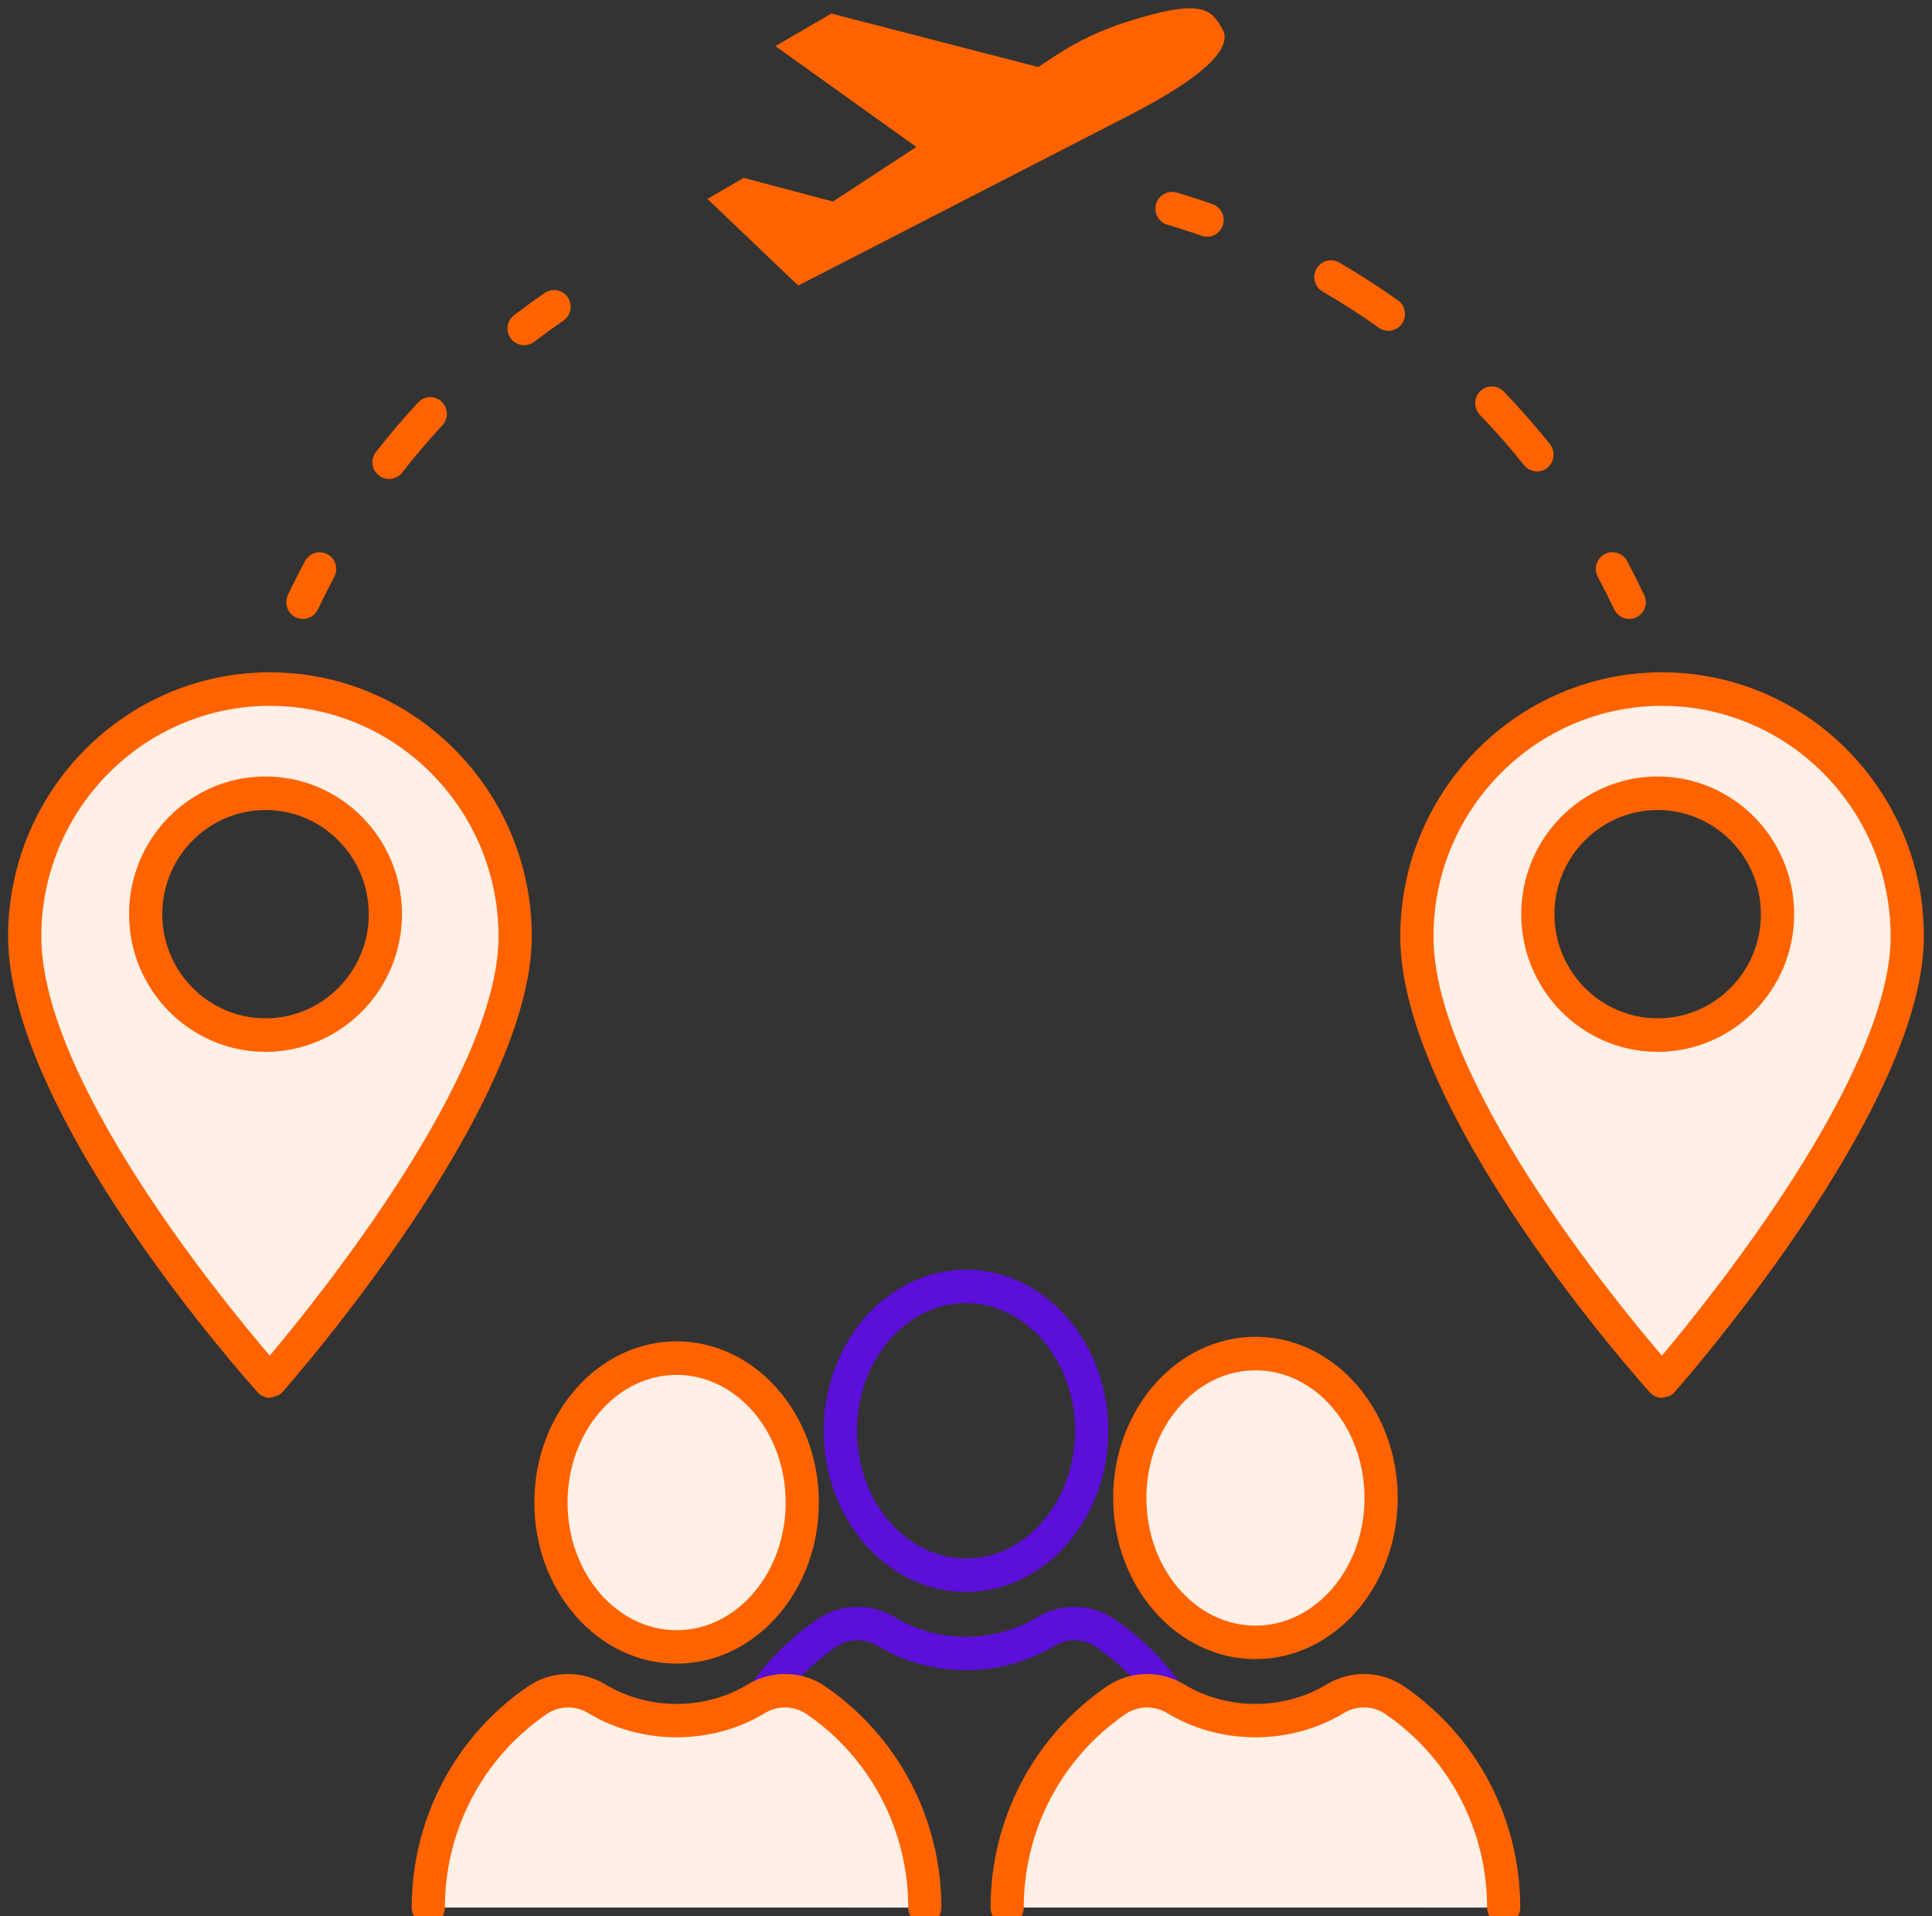 <svg width="119" height="118" viewBox="0 0 119 118" fill="none" xmlns="http://www.w3.org/2000/svg">
<rect x="0" y="0" width="119" height="118" fill="#333333" stroke="none"/>
<g clip-path="url(#clip0_247_7305)">
<path d="M16.625 42.439C8.283 42.439 1.522 49.262 1.522 57.676C1.522 68.313 16.625 85.059 16.625 85.059C16.625 85.059 31.729 67.97 31.729 57.676C31.729 49.262 24.968 42.439 16.625 42.439ZM16.355 63.747C12.279 63.747 8.973 60.413 8.973 56.3C8.973 52.188 12.276 48.853 16.355 48.853C20.433 48.853 23.736 52.188 23.736 56.3C23.736 60.413 20.433 63.747 16.355 63.747Z" fill="#FFEFE5"/>
<path d="M16.625 86.088C16.337 86.088 16.063 85.965 15.871 85.749C15.243 85.053 0.5 68.584 0.5 57.672C0.5 48.702 7.734 41.406 16.625 41.406C25.517 41.406 32.755 48.702 32.755 57.672C32.755 68.238 18.015 85.032 17.39 85.742C17.195 85.962 16.921 86.01 16.625 86.085V86.088ZM16.625 43.471C8.863 43.471 2.544 49.845 2.544 57.676C2.544 66.444 13.583 79.945 16.615 83.488C19.644 79.894 30.707 66.162 30.707 57.676C30.707 49.845 24.388 43.471 16.622 43.471H16.625ZM16.355 64.78C11.72 64.78 7.95 60.976 7.95 56.3C7.95 51.625 11.72 47.821 16.355 47.821C20.989 47.821 24.759 51.625 24.759 56.3C24.759 60.976 20.989 64.78 16.355 64.78ZM16.355 49.886C12.849 49.886 9.995 52.764 9.995 56.3C9.995 59.837 12.849 62.715 16.355 62.715C19.86 62.715 22.714 59.837 22.714 56.3C22.714 52.764 19.86 49.886 16.355 49.886Z" fill="#FF6300"/>
<path d="M102.374 42.439C94.032 42.439 87.271 49.262 87.271 57.676C87.271 68.313 102.374 85.059 102.374 85.059C102.374 85.059 117.478 67.97 117.478 57.676C117.478 49.262 110.717 42.439 102.374 42.439ZM102.104 63.747C98.028 63.747 94.722 60.413 94.722 56.3C94.722 52.188 98.025 48.853 102.104 48.853C106.182 48.853 109.485 52.188 109.485 56.3C109.485 60.413 106.182 63.747 102.104 63.747Z" fill="#FFEFE5"/>
<path d="M102.374 86.088C102.086 86.088 101.812 85.965 101.62 85.749C100.992 85.053 86.249 68.584 86.249 57.672C86.249 48.702 93.483 41.406 102.374 41.406C111.266 41.406 118.5 48.702 118.5 57.672C118.5 68.238 103.764 85.032 103.139 85.742C102.944 85.962 102.762 86.01 102.374 86.085V86.088ZM102.374 43.471C94.612 43.471 88.293 49.845 88.293 57.676C88.293 66.444 99.332 79.945 102.364 83.488C105.393 79.89 116.452 66.162 116.452 57.676C116.452 49.845 110.134 43.471 102.371 43.471H102.374ZM102.104 64.78C97.469 64.78 93.699 60.976 93.699 56.3C93.699 51.625 97.469 47.821 102.104 47.821C106.738 47.821 110.508 51.625 110.508 56.3C110.508 60.976 106.738 64.78 102.104 64.78ZM102.104 49.886C98.598 49.886 95.744 52.764 95.744 56.3C95.744 59.837 98.598 62.715 102.104 62.715C105.609 62.715 108.463 59.837 108.463 56.3C108.463 52.764 105.609 49.886 102.104 49.886Z" fill="#FF6300"/>
<path d="M74.792 114.374C74.226 114.374 73.77 113.911 73.77 113.342C73.77 108.563 71.427 104.108 67.499 101.425C66.741 100.907 65.736 100.883 64.927 101.374C61.661 103.356 57.349 103.356 54.073 101.374C53.274 100.883 52.262 100.907 51.501 101.425C47.577 104.108 45.23 108.563 45.23 113.342C45.23 113.911 44.771 114.374 44.208 114.374C43.645 114.374 43.186 113.911 43.186 113.342C43.186 107.877 45.865 102.783 50.355 99.717C51.765 98.753 53.645 98.705 55.126 99.607C57.764 101.206 61.242 101.199 63.87 99.607C65.352 98.708 67.235 98.753 68.641 99.717C73.132 102.783 75.811 107.877 75.811 113.342C75.811 113.911 75.351 114.374 74.788 114.374H74.792ZM59.503 98.043C54.67 98.043 50.739 93.591 50.739 88.119C50.739 82.648 54.67 78.196 59.503 78.196C64.337 78.196 68.264 82.648 68.264 88.119C68.264 93.591 64.333 98.043 59.503 98.043ZM59.503 80.257C55.799 80.257 52.784 83.783 52.784 88.119C52.784 92.455 55.799 95.981 59.503 95.981C63.208 95.981 66.22 92.455 66.22 88.119C66.22 83.783 63.208 80.257 59.503 80.257Z" fill="#5C0FD9"/>
<path d="M41.673 101.429C45.949 101.429 49.415 97.448 49.415 92.537C49.415 87.627 45.949 83.646 41.673 83.646C37.397 83.646 33.931 87.627 33.931 92.537C33.931 97.448 37.397 101.429 41.673 101.429Z" fill="#FFEFE5"/>
<path d="M41.676 102.458C36.843 102.458 32.912 98.005 32.912 92.534C32.912 87.063 36.843 82.61 41.676 82.61C46.51 82.61 50.437 87.063 50.437 92.534C50.437 98.005 46.506 102.458 41.676 102.458ZM41.676 84.675C37.972 84.675 34.957 88.202 34.957 92.537C34.957 96.873 37.972 100.399 41.676 100.399C45.381 100.399 48.393 96.873 48.393 92.537C48.393 88.202 45.381 84.675 41.676 84.675Z" fill="#FF6300"/>
<path d="M26.384 117.479C26.384 112.165 29.05 107.479 33.104 104.704C34.206 103.953 35.639 103.936 36.778 104.626C38.209 105.493 39.886 105.994 41.676 105.994C43.467 105.994 45.145 105.497 46.575 104.629C47.714 103.939 49.148 103.957 50.249 104.708C54.303 107.479 56.968 112.165 56.968 117.482" fill="#FFEFE5"/>
<path d="M56.965 118.511C56.399 118.511 55.943 118.048 55.943 117.479C55.943 112.7 53.6 108.241 49.672 105.559C48.911 105.041 47.902 105.02 47.103 105.511C43.844 107.486 39.526 107.493 36.246 105.511C35.447 105.02 34.439 105.041 33.674 105.562C29.75 108.244 27.403 112.704 27.403 117.482C27.403 118.051 26.944 118.515 26.381 118.515C25.819 118.515 25.359 118.051 25.359 117.482C25.359 112.018 28.038 106.92 32.528 103.854C33.938 102.89 35.818 102.842 37.3 103.744C39.941 105.342 43.422 105.336 46.043 103.744C47.525 102.845 49.405 102.883 50.815 103.85C55.305 106.917 57.984 112.014 57.984 117.479C57.984 118.048 57.524 118.511 56.962 118.511H56.965Z" fill="#FF6300"/>
<path d="M77.33 101.147C81.606 101.147 85.072 97.167 85.072 92.256C85.072 87.346 81.606 83.365 77.33 83.365C73.055 83.365 69.588 87.346 69.588 92.256C69.588 97.167 73.055 101.147 77.33 101.147Z" fill="#FFEFE5"/>
<path d="M77.33 102.18C72.497 102.18 68.566 97.727 68.566 92.253C68.566 86.778 72.497 82.329 77.33 82.329C82.163 82.329 86.091 86.781 86.091 92.253C86.091 97.724 82.16 102.18 77.33 102.18ZM77.33 84.394C73.626 84.394 70.611 87.92 70.611 92.256C70.611 96.592 73.626 100.118 77.33 100.118C81.035 100.118 84.047 96.592 84.047 92.256C84.047 87.92 81.035 84.394 77.33 84.394Z" fill="#FF6300"/>
<path d="M62.038 117.479C62.038 112.165 64.704 107.479 68.758 104.704C69.859 103.953 71.293 103.936 72.432 104.626C73.862 105.493 75.54 105.994 77.33 105.994C79.121 105.994 80.798 105.497 82.229 104.629C83.368 103.939 84.801 103.957 85.903 104.708C89.957 107.479 92.622 112.165 92.622 117.482" fill="#FFEFE5"/>
<path d="M92.619 118.511C92.053 118.511 91.597 118.048 91.597 117.479C91.597 112.7 89.254 108.241 85.326 105.559C84.568 105.041 83.556 105.02 82.757 105.511C79.495 107.486 75.173 107.493 71.904 105.511C71.094 105.02 70.089 105.047 69.328 105.562C65.403 108.244 63.057 112.704 63.057 117.482C63.057 118.051 62.597 118.515 62.035 118.515C61.472 118.515 61.013 118.051 61.013 117.482C61.013 112.018 63.692 106.92 68.182 103.854C69.592 102.89 71.465 102.842 72.957 103.744C75.595 105.342 79.076 105.336 81.697 103.744C83.179 102.845 85.059 102.883 86.469 103.85C90.959 106.917 93.638 112.014 93.638 117.479C93.638 118.048 93.178 118.511 92.615 118.511H92.619Z" fill="#FF6300"/>
<path d="M32.281 21.261C31.972 21.261 31.667 21.116 31.465 20.849C31.125 20.396 31.218 19.748 31.667 19.405C32.285 18.938 32.912 18.482 33.554 18.043C34.017 17.727 34.655 17.841 34.974 18.314C35.293 18.784 35.169 19.425 34.706 19.744C34.092 20.166 33.492 20.602 32.902 21.051C32.717 21.192 32.504 21.257 32.288 21.257L32.281 21.261Z" fill="#FF6300"/>
<path d="M23.963 29.5C23.743 29.5 23.517 29.428 23.332 29.28C22.886 28.927 22.81 28.279 23.16 27.833C23.983 26.776 24.848 25.761 25.757 24.783C26.144 24.368 26.789 24.344 27.201 24.735C27.613 25.123 27.637 25.775 27.249 26.19C26.384 27.126 25.554 28.097 24.769 29.105C24.567 29.366 24.265 29.5 23.966 29.5H23.963Z" fill="#FF6300"/>
<path d="M18.656 38.12C18.509 38.12 18.361 38.089 18.217 38.021C17.709 37.777 17.49 37.16 17.733 36.645C18.066 35.938 18.419 35.242 18.787 34.556C19.058 34.052 19.678 33.87 20.172 34.138C20.67 34.409 20.858 35.036 20.587 35.534C20.238 36.192 19.901 36.854 19.582 37.53C19.407 37.901 19.04 38.12 18.66 38.12H18.656Z" fill="#FF6300"/>
<path d="M100.351 38.12C99.97 38.12 99.606 37.904 99.428 37.534C99.106 36.858 98.766 36.185 98.416 35.527C98.148 35.026 98.334 34.402 98.831 34.131C99.325 33.863 99.946 34.045 100.217 34.549C100.584 35.235 100.934 35.932 101.27 36.642C101.513 37.156 101.301 37.77 100.79 38.017C100.649 38.086 100.498 38.12 100.347 38.12H100.351Z" fill="#FF6300"/>
<path d="M94.667 29.03C94.368 29.03 94.073 28.9 93.871 28.646C93.024 27.586 92.111 26.547 91.151 25.548C90.76 25.14 90.767 24.488 91.175 24.09C91.576 23.696 92.224 23.703 92.622 24.114C93.624 25.154 94.581 26.245 95.466 27.353C95.819 27.795 95.751 28.447 95.312 28.804C95.123 28.958 94.897 29.034 94.67 29.034L94.667 29.03ZM85.515 20.372C85.309 20.372 85.103 20.31 84.925 20.183C83.81 19.391 82.647 18.64 81.464 17.957C80.977 17.673 80.805 17.041 81.09 16.547C81.371 16.057 81.995 15.885 82.489 16.17C83.724 16.887 84.942 17.673 86.105 18.499C86.568 18.828 86.678 19.473 86.352 19.936C86.153 20.221 85.834 20.376 85.515 20.376V20.372Z" fill="#FF6300"/>
<path d="M74.353 14.579C74.24 14.579 74.126 14.561 74.013 14.52C73.317 14.277 72.614 14.05 71.9 13.841C71.358 13.68 71.05 13.107 71.204 12.558C71.365 12.016 71.935 11.707 72.473 11.858C73.218 12.078 73.958 12.315 74.689 12.575C75.221 12.764 75.505 13.351 75.313 13.889C75.166 14.314 74.771 14.579 74.35 14.579H74.353Z" fill="#FF6300"/>
<path d="M75.289 1.784C74.634 0.641 74.164 -0.182 69.376 1.355C67.873 1.835 66.436 2.497 65.115 3.362L63.949 4.127L51.206 0.834L47.762 2.84L56.44 9.049L51.305 12.411L45.803 10.956L43.577 12.253L49.165 17.587L69.338 7.217C70.731 6.487 76.37 3.66 75.293 1.784H75.289Z" fill="#FF6300"/>
</g>
<defs>
<clipPath id="clip0_247_7305">
<rect width="118" height="118" fill="white" transform="translate(0.5)"/>
</clipPath>
</defs>
</svg>
